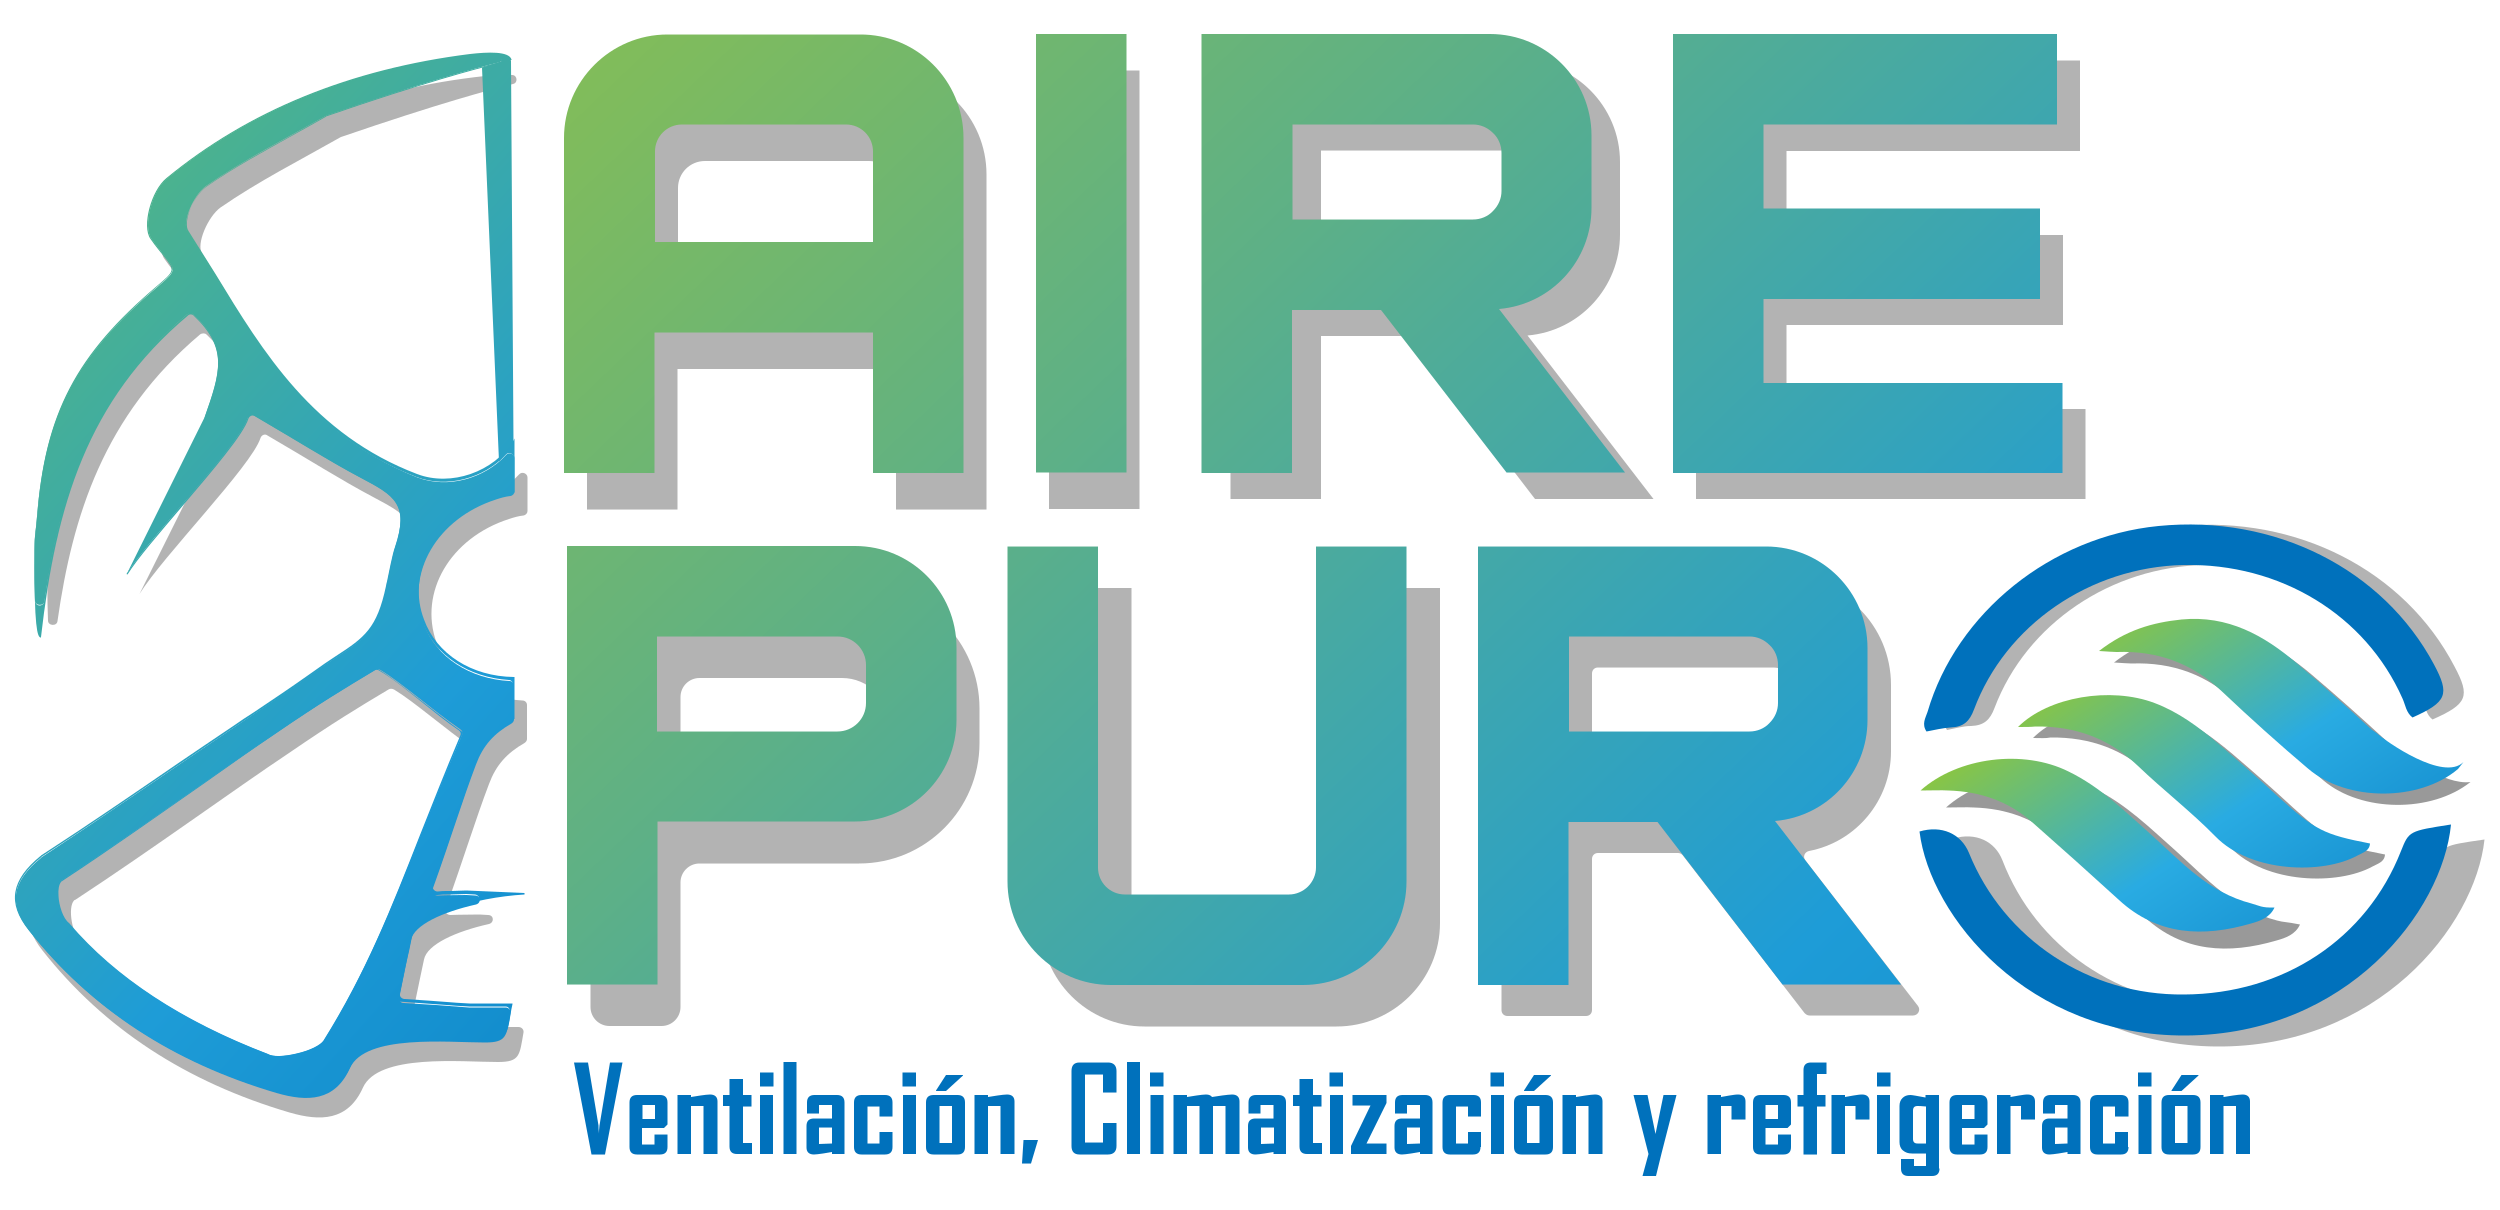 <?xml version="1.0" encoding="utf-8"?>
<!-- Generator: Adobe Illustrator 28.4.1, SVG Export Plug-In . SVG Version: 6.00 Build 0)  -->
<svg version="1.1" id="Capa_1" xmlns="http://www.w3.org/2000/svg" xmlns:xlink="http://www.w3.org/1999/xlink" x="0px" y="0px"
	 viewBox="0 0 500 242" style="enable-background:new 0 0 500 242;" xml:space="preserve">
<style type="text/css">
	.st0{fill:#B3B3B3;}
	.st1{fill:url(#SVGID_1_);}
	.st2{fill:url(#SVGID_00000083080173406468658080000002293997640743198363_);}
	.st3{fill:url(#SVGID_00000094601372386826704350000003342653122757689531_);}
	.st4{fill:url(#SVGID_00000133505456030390728550000013490857556223317634_);}
	.st5{fill:url(#SVGID_00000072246386178449053140000018314626704858843834_);}
	.st6{fill:url(#SVGID_00000147180607273655340640000017697392764501350053_);}
	.st7{fill:url(#SVGID_00000103244067854510665570000002430479348632300967_);}
	.st8{fill:#0071BC;}
	.st9{fill:url(#SVGID_00000010283655014103007700000006422120120391993532_);}
	.st10{fill:url(#SVGID_00000017504413335927638000000006845639805742887821_);}
	.st11{fill:url(#SVGID_00000065076389498169311000000006142453695948386994_);}
	.st12{fill:#999999;}
	.st13{fill:url(#SVGID_00000171678621434935724600000000149302849281321867_);}
	.st14{fill:url(#SVGID_00000072997095541738406290000005731720961194279578_);}
	.st15{fill:url(#SVGID_00000145058619475247044700000010497964487277019810_);}
</style>
<g>
	<g>
		<path class="st0" d="M197.3,34.9v67h-18.1V73.8h-43.7v28.1h-18.1v-67c0-11.4,9.3-20.7,20.7-20.7h38.4
			C188,14.1,197.3,23.4,197.3,34.9z M179.2,55.8V37.6c0-3-2.4-5.4-5.4-5.4H141c-3,0-5.4,2.4-5.4,5.4v18.1L179.2,55.8z"/>
		<path class="st0" d="M209.8,14.1h18.1v87.7h-18.1V14.1z"/>
		<path class="st0" d="M282,67.2h-17.8v32.6h-18.1V12.1h57.6c11.2,0,20.3,9.1,20.3,20.3v14.5c0,10.5-8,19.3-18.5,20.2l25.2,32.7
			h-23.7L282,67.2z M264.2,49.1h36.1c1.5,0,3-0.6,4-1.7c1.1-1.1,1.7-2.5,1.7-4v-7.6c0-1.5-0.6-3-1.7-4c-1.1-1.1-2.5-1.7-4-1.7h-36.1
			V49.1z"/>
		<path class="st0" d="M417.1,81.7v18.1h-77.9V12.1H416v18.1h-58.7v16.8h55.3V65h-55.3v16.8H417.1z"/>
		<path class="st0" d="M195.9,141.7v6.9c0,13.3-10.8,24.1-24.1,24.1h-31.9c-2.1,0-3.8,1.7-3.8,3.8v24.9c0,2.1-1.7,3.8-3.8,3.8h-10.4
			c-2.1,0-3.8-1.7-3.8-3.8v-80.1c0-2.1,1.7-3.8,3.8-3.8h50C185.1,117.5,195.9,128.4,195.9,141.7z M177.9,145.1
			c0-5.3-4.3-9.5-9.5-9.5h-28.5c-2.1,0-3.8,1.7-3.8,3.8v11.4c0,2.1,1.7,3.8,3.8,3.8h28.5C173.6,154.6,177.9,150.4,177.9,145.1
			L177.9,145.1z"/>
		<path class="st0" d="M268.4,185.6c1-1,1.6-2.4,1.6-3.8v-64.2H288v67c0,11.4-9.3,20.7-20.7,20.7h-38.4c-11.4,0-20.7-9.3-20.7-20.7
			v-67h18.1v64.2c0,3,2.4,5.4,5.4,5.4h32.8C266,187.2,267.3,186.6,268.4,185.6z"/>
		<path class="st0" d="M335.6,170.6h-16c-0.7,0-1.2,0.5-1.2,1.2V202c0,0.7-0.5,1.2-1.2,1.2h-15.7c-0.7,0-1.2-0.5-1.2-1.2v-85.3
			c0-0.7,0.5-1.2,1.2-1.2h55.2c11.9,0,21.5,9.6,21.5,21.5v13.3c0,9.8-7,18.1-16.4,19.9c-0.9,0.2-1.3,1.2-0.7,1.9l22.5,29.1
			c0.6,0.8,0,1.9-1,1.9h-20.7c-0.4,0-0.7-0.2-1-0.5l-24.4-31.6C336.3,170.8,336,170.6,335.6,170.6z M319.6,152.5l34.7,0
			c0.7,0,1.4-0.1,2.1-0.3c2.4-0.9,3.8-3,3.8-5.4l0-7.4c0-0.7-0.1-1.4-0.3-2.1c-0.9-2.4-3-3.8-5.4-3.8h-34.9c-0.7,0-1.2,0.5-1.2,1.2
			v16.6C318.4,152,319,152.5,319.6,152.5z"/>
	</g>
	<g>
		<linearGradient id="SVGID_1_" gradientUnits="userSpaceOnUse" x1="28.024" y1="-73.701" x2="538.613" y2="461.026">
			<stop  offset="0" style="stop-color:#9AC43B"/>
			<stop  offset="6.952477e-02" style="stop-color:#93C244"/>
			<stop  offset="0.185" style="stop-color:#7EBB5E"/>
			<stop  offset="0.333" style="stop-color:#5DB087"/>
			<stop  offset="0.504" style="stop-color:#30A2C0"/>
			<stop  offset="0.567" style="stop-color:#1E9CD7"/>
			<stop  offset="0.865" style="stop-color:#0075BE"/>
			<stop  offset="0.994" style="stop-color:#005B97"/>
		</linearGradient>
		<path class="st1" d="M192.7,27.6v67h-18.1V66.5h-43.7v28.1h-18.1v-67c0-11.4,9.3-20.7,20.7-20.7h38.4
			C183.4,6.8,192.7,16.1,192.7,27.6z M174.6,48.4V30.3c0-3-2.4-5.4-5.4-5.4h-32.8c-3,0-5.4,2.4-5.4,5.4v18.1L174.6,48.4z"/>
		
			<linearGradient id="SVGID_00000131368251751519780060000013864043634410779268_" gradientUnits="userSpaceOnUse" x1="64.339" y1="-108.377" x2="574.928" y2="426.35">
			<stop  offset="0" style="stop-color:#9AC43B"/>
			<stop  offset="6.952477e-02" style="stop-color:#93C244"/>
			<stop  offset="0.185" style="stop-color:#7EBB5E"/>
			<stop  offset="0.333" style="stop-color:#5DB087"/>
			<stop  offset="0.504" style="stop-color:#30A2C0"/>
			<stop  offset="0.567" style="stop-color:#1E9CD7"/>
			<stop  offset="0.865" style="stop-color:#0075BE"/>
			<stop  offset="0.994" style="stop-color:#005B97"/>
		</linearGradient>
		<path style="fill:url(#SVGID_00000131368251751519780060000013864043634410779268_);" d="M207.2,6.8h18.1v87.7h-18.1V6.8z"/>
		
			<linearGradient id="SVGID_00000019661907748398535190000002493035356941831102_" gradientUnits="userSpaceOnUse" x1="94.324" y1="-137.008" x2="604.913" y2="397.719">
			<stop  offset="0" style="stop-color:#9AC43B"/>
			<stop  offset="6.952477e-02" style="stop-color:#93C244"/>
			<stop  offset="0.185" style="stop-color:#7EBB5E"/>
			<stop  offset="0.333" style="stop-color:#5DB087"/>
			<stop  offset="0.504" style="stop-color:#30A2C0"/>
			<stop  offset="0.567" style="stop-color:#1E9CD7"/>
			<stop  offset="0.865" style="stop-color:#0075BE"/>
			<stop  offset="0.994" style="stop-color:#005B97"/>
		</linearGradient>
		<path style="fill:url(#SVGID_00000019661907748398535190000002493035356941831102_);" d="M276.2,62h-17.8v32.6h-18.1V6.8H298
			c11.2,0,20.3,9.1,20.3,20.3v14.5c0,10.5-8,19.3-18.5,20.2l25.2,32.7h-23.7L276.2,62z M258.5,43.9h36.1c1.5,0,3-0.6,4-1.7
			c1.1-1.1,1.7-2.5,1.7-4v-7.6c0-1.5-0.6-3-1.7-4c-1.1-1.1-2.5-1.7-4-1.7h-36.1V43.9z"/>
		
			<linearGradient id="SVGID_00000128486751398844974650000006259163863836572561_" gradientUnits="userSpaceOnUse" x1="146.302" y1="-186.64" x2="656.891" y2="348.086">
			<stop  offset="0" style="stop-color:#9AC43B"/>
			<stop  offset="6.952477e-02" style="stop-color:#93C244"/>
			<stop  offset="0.185" style="stop-color:#7EBB5E"/>
			<stop  offset="0.333" style="stop-color:#5DB087"/>
			<stop  offset="0.504" style="stop-color:#30A2C0"/>
			<stop  offset="0.567" style="stop-color:#1E9CD7"/>
			<stop  offset="0.865" style="stop-color:#0075BE"/>
			<stop  offset="0.994" style="stop-color:#005B97"/>
		</linearGradient>
		<path style="fill:url(#SVGID_00000128486751398844974650000006259163863836572561_);" d="M412.5,76.5v18.1h-77.9V6.8h76.8v18.1
			h-58.7v16.8h55.3v18.1h-55.3v16.8H412.5z"/>
		
			<linearGradient id="SVGID_00000051345243617421842320000007666649721534434995_" gradientUnits="userSpaceOnUse" x1="-23.27" y1="-24.723" x2="487.32" y2="510.004">
			<stop  offset="0" style="stop-color:#9AC43B"/>
			<stop  offset="6.952477e-02" style="stop-color:#93C244"/>
			<stop  offset="0.185" style="stop-color:#7EBB5E"/>
			<stop  offset="0.333" style="stop-color:#5DB087"/>
			<stop  offset="0.504" style="stop-color:#30A2C0"/>
			<stop  offset="0.567" style="stop-color:#1E9CD7"/>
			<stop  offset="0.865" style="stop-color:#0075BE"/>
			<stop  offset="0.994" style="stop-color:#005B97"/>
		</linearGradient>
		<path style="fill:url(#SVGID_00000051345243617421842320000007666649721534434995_);" d="M191.3,129.5V144
			c0,11.2-9.1,20.3-20.3,20.3h-39.5v32.6h-18.1v-87.7h57.6C182.2,109.2,191.3,118.3,191.3,129.5z M173.2,133c0-3.1-2.5-5.7-5.7-5.7
			h-36.1v19h36.1c3.1,0,5.7-2.5,5.7-5.7L173.2,133z"/>
		
			<linearGradient id="SVGID_00000098905983578629462730000011097971191070832266_" gradientUnits="userSpaceOnUse" x1="29.454" y1="-75.066" x2="540.043" y2="459.661">
			<stop  offset="0" style="stop-color:#9AC43B"/>
			<stop  offset="6.952477e-02" style="stop-color:#93C244"/>
			<stop  offset="0.185" style="stop-color:#7EBB5E"/>
			<stop  offset="0.333" style="stop-color:#5DB087"/>
			<stop  offset="0.504" style="stop-color:#30A2C0"/>
			<stop  offset="0.567" style="stop-color:#1E9CD7"/>
			<stop  offset="0.865" style="stop-color:#0075BE"/>
			<stop  offset="0.994" style="stop-color:#005B97"/>
		</linearGradient>
		<path style="fill:url(#SVGID_00000098905983578629462730000011097971191070832266_);" d="M261.6,177.3c1-1,1.6-2.4,1.6-3.8v-64.2
			h18.1v67c0,11.4-9.3,20.7-20.7,20.7h-38.4c-11.4,0-20.7-9.3-20.7-20.7v-67h18.1v64.2c0,3,2.4,5.4,5.4,5.4h32.8
			C259.2,178.9,260.6,178.3,261.6,177.3z"/>
		
			<linearGradient id="SVGID_00000083801382771303166520000007595868804972607652_" gradientUnits="userSpaceOnUse" x1="72.113" y1="-115.8" x2="582.702" y2="418.926">
			<stop  offset="0" style="stop-color:#9AC43B"/>
			<stop  offset="6.952477e-02" style="stop-color:#93C244"/>
			<stop  offset="0.185" style="stop-color:#7EBB5E"/>
			<stop  offset="0.333" style="stop-color:#5DB087"/>
			<stop  offset="0.504" style="stop-color:#30A2C0"/>
			<stop  offset="0.567" style="stop-color:#1E9CD7"/>
			<stop  offset="0.865" style="stop-color:#0075BE"/>
			<stop  offset="0.994" style="stop-color:#005B97"/>
		</linearGradient>
		<path style="fill:url(#SVGID_00000083801382771303166520000007595868804972607652_);" d="M331.5,164.4h-17.8v32.6h-18.1v-87.7
			h57.6c11.2,0,20.3,9.1,20.3,20.3V144c0,10.5-8,19.3-18.5,20.2l25.2,32.7h-23.7L331.5,164.4z M313.8,146.3h36.1c1.5,0,3-0.6,4-1.7
			c1.1-1.1,1.7-2.5,1.7-4V133c0-1.5-0.6-3-1.7-4c-1.1-1.1-2.5-1.7-4-1.7h-36.1V146.3z"/>
	</g>
	<g>
		<path class="st8" d="M124.5,212.5l-3.5,18.4h-2.7l-3.5-18.4h2.8l2.1,12.6c0,0.4,0,0.9,0.1,1.6c0-0.4,0-0.9,0.1-1.6l2.1-12.6H124.5
			z"/>
		<path class="st8" d="M133.5,229.4c0,1-0.5,1.5-1.5,1.5h-4.6c-1,0-1.5-0.5-1.5-1.5v-8.9c0-1,0.5-1.5,1.5-1.5h4.6
			c1,0,1.5,0.5,1.5,1.5v4.4l-0.7,0.7h-4.4v3.3h2.5v-2h2.6V229.4z M131,223.8V221h-2.5v2.8H131z"/>
		<path class="st8" d="M143.4,230.8h-2.7v-9.6l-2.5,0v9.6h-2.7V219h2.7v0.4c0.6-0.1,1.2-0.2,1.9-0.3c0.8-0.1,1.4-0.2,1.9-0.2
			c1,0,1.5,0.5,1.5,1.4V230.8z"/>
		<path class="st8" d="M150.4,230.8h-3c-1,0-1.5-0.5-1.5-1.5v-8.1h-1.3V219h1.3v-3.2h2.7v3.2h1.7v2.3h-1.7v7.3h1.8V230.8z"/>
		<path class="st8" d="M154.6,217.3H152v-2.8h2.7V217.3z M154.6,230.8H152V219h2.6V230.8z"/>
		<path class="st8" d="M159.3,230.8h-2.6v-18.4h2.6V230.8z"/>
		<path class="st8" d="M169,230.8h-2.6v-0.4c-0.6,0.1-1.2,0.2-1.8,0.3c-0.8,0.1-1.4,0.2-1.8,0.2c-1,0-1.5-0.5-1.5-1.4v-4.3
			c0-1,0.5-1.5,1.5-1.5h3.6V221h-2.6v1.7h-2.4v-2.2c0-1,0.5-1.5,1.5-1.5h4.5c1,0,1.5,0.5,1.5,1.5V230.8z M166.4,228.7v-3.2h-2.6v3.3
			L166.4,228.7z"/>
		<path class="st8" d="M178.5,229.4c0,1-0.5,1.5-1.5,1.5h-4.7c-1,0-1.5-0.5-1.5-1.5v-8.9c0-1,0.5-1.5,1.5-1.5h4.7
			c1,0,1.5,0.5,1.5,1.5v2.8h-2.6v-2h-2.4v7.4h2.4v-2.3h2.6V229.4z"/>
		<path class="st8" d="M183.2,217.3h-2.7v-2.8h2.7V217.3z M183.2,230.8h-2.6V219h2.6V230.8z"/>
		<path class="st8" d="M193,229.4c0,1-0.5,1.5-1.5,1.5h-4.8c-1,0-1.5-0.5-1.5-1.5v-8.9c0-1,0.5-1.5,1.5-1.5h4.8c1,0,1.5,0.5,1.5,1.5
			V229.4z M192.6,215.1l-3.4,3.1h-2v-0.1l2-3.1h3.4V215.1z M190.4,228.6v-7.4h-2.5v7.4H190.4z"/>
		<path class="st8" d="M202.8,230.8h-2.7v-9.6l-2.5,0v9.6h-2.7V219h2.7v0.4c0.6-0.1,1.2-0.2,1.9-0.3c0.8-0.1,1.4-0.2,1.9-0.2
			c1,0,1.5,0.5,1.5,1.4V230.8z"/>
		<path class="st8" d="M207.6,228l-1.4,4.7h-1.8l0.3-4.7H207.6z"/>
		<path class="st8" d="M223.3,229.2c0,1.1-0.6,1.7-1.7,1.7h-5.7c-1.1,0-1.6-0.6-1.6-1.7v-15c0-1.1,0.5-1.7,1.6-1.7h5.7
			c1.1,0,1.7,0.6,1.7,1.7v4.3h-2.7v-3.6H217v13.6h3.6v-3.9h2.7V229.2z"/>
		<path class="st8" d="M228,230.8h-2.6v-18.4h2.6V230.8z"/>
		<path class="st8" d="M232.7,217.3h-2.7v-2.8h2.7V217.3z M232.7,230.8h-2.6V219h2.6V230.8z"/>
		<path class="st8" d="M247.8,230.8h-2.7v-9.6l-2.5,0v9.6h-2.7v-9.6l-2.5,0v9.6h-2.7V219h2.7v0.4c0.6-0.1,1.2-0.2,1.9-0.3
			c0.8-0.1,1.4-0.2,1.9-0.2c0.6,0,1,0.2,1.2,0.5c0.7-0.1,1.3-0.2,2-0.3c0.9-0.1,1.5-0.2,2-0.2c1,0,1.5,0.5,1.5,1.4V230.8z"/>
		<path class="st8" d="M257.3,230.8h-2.6v-0.4c-0.6,0.1-1.2,0.2-1.8,0.3c-0.8,0.1-1.4,0.2-1.8,0.2c-1,0-1.5-0.5-1.5-1.4v-4.3
			c0-1,0.5-1.5,1.5-1.5h3.6V221h-2.6v1.7h-2.4v-2.2c0-1,0.5-1.5,1.5-1.5h4.5c1,0,1.5,0.5,1.5,1.5V230.8z M254.8,228.7v-3.2h-2.6v3.3
			L254.8,228.7z"/>
		<path class="st8" d="M264.4,230.8h-3c-1,0-1.5-0.5-1.5-1.5v-8.1h-1.3V219h1.3v-3.2h2.7v3.2h1.7v2.3h-1.7v7.3h1.8V230.8z"/>
		<path class="st8" d="M268.6,217.3h-2.7v-2.8h2.7V217.3z M268.6,230.8h-2.6V219h2.6V230.8z"/>
		<path class="st8" d="M277.3,230.8h-7.1v-1.6l3.9-8.1h-3.6V219h6.8v1.6l-4,8.1h4V230.8z"/>
		<path class="st8" d="M286.5,230.8H284v-0.4c-0.6,0.1-1.2,0.2-1.8,0.3c-0.8,0.1-1.4,0.2-1.8,0.2c-1,0-1.5-0.5-1.5-1.4v-4.3
			c0-1,0.5-1.5,1.5-1.5h3.6V221h-2.6v1.7H279v-2.2c0-1,0.5-1.5,1.5-1.5h4.5c1,0,1.5,0.5,1.5,1.5V230.8z M284,228.7v-3.2h-2.6v3.3
			L284,228.7z"/>
		<path class="st8" d="M296.1,229.4c0,1-0.5,1.5-1.5,1.5H290c-1,0-1.5-0.5-1.5-1.5v-8.9c0-1,0.5-1.5,1.5-1.5h4.7
			c1,0,1.5,0.5,1.5,1.5v2.8h-2.6v-2h-2.4v7.4h2.4v-2.3h2.6V229.4z"/>
		<path class="st8" d="M300.8,217.3h-2.7v-2.8h2.7V217.3z M300.8,230.8h-2.6V219h2.6V230.8z"/>
		<path class="st8" d="M310.6,229.4c0,1-0.5,1.5-1.5,1.5h-4.8c-1,0-1.5-0.5-1.5-1.5v-8.9c0-1,0.5-1.5,1.5-1.5h4.8
			c1,0,1.5,0.5,1.5,1.5V229.4z M310.2,215.1l-3.4,3.1h-2v-0.1l2-3.1h3.4V215.1z M307.9,228.6v-7.4h-2.5v7.4H307.9z"/>
		<path class="st8" d="M320.4,230.8h-2.7v-9.6l-2.5,0v9.6h-2.7V219h2.7v0.4c0.6-0.1,1.2-0.2,1.9-0.3c0.8-0.1,1.4-0.2,1.9-0.2
			c1,0,1.5,0.5,1.5,1.4V230.8z"/>
		<path class="st8" d="M335.3,219l-3,11.7l-1.1,4.5h-2.7l1.2-4.4l-3-11.8h2.8l1.6,7.8l1.6-7.8H335.3z"/>
		<path class="st8" d="M349,223.9h-2.7v-2.7l-2.1,0v9.6h-2.7V219h2.7v0.4c0.6-0.1,1.1-0.2,1.7-0.3c0.7-0.1,1.2-0.2,1.7-0.2
			c1,0,1.5,0.5,1.5,1.4V223.9z"/>
		<path class="st8" d="M358.2,229.4c0,1-0.5,1.5-1.5,1.5h-4.6c-1,0-1.5-0.5-1.5-1.5v-8.9c0-1,0.5-1.5,1.5-1.5h4.6
			c1,0,1.5,0.5,1.5,1.5v4.4l-0.7,0.7h-4.4v3.3h2.5v-2h2.6V229.4z M355.6,223.8V221h-2.5v2.8H355.6z"/>
		<path class="st8" d="M365.4,214.8h-2v4.2h1.7v2.3h-1.7v9.6h-2.7v-9.6h-1.2V219h1.2v-5c0-1,0.5-1.5,1.5-1.5h3.1V214.8z"/>
		<path class="st8" d="M373.8,223.9h-2.7v-2.7l-2.1,0v9.6h-2.7V219h2.7v0.4c0.6-0.1,1.1-0.2,1.7-0.3c0.7-0.1,1.2-0.2,1.7-0.2
			c1,0,1.5,0.5,1.5,1.4V223.9z"/>
		<path class="st8" d="M378.1,217.3h-2.7v-2.8h2.7V217.3z M378,230.8h-2.6V219h2.6V230.8z"/>
		<path class="st8" d="M387.9,233.7c0,1-0.5,1.5-1.5,1.5h-4.7c-1,0-1.5-0.5-1.5-1.5v-1.9h2.6v1.4h2.4v-2.5h-2.8
			c-0.8,0-1.3-0.2-1.8-0.6s-0.7-1-0.7-1.7v-7.2c0-0.7,0.2-1.2,0.6-1.6c0.4-0.4,0.9-0.6,1.6-0.6c0.3,0,1.4,0.2,3,0.5V219h2.7V233.7z
			 M385.2,228.6v-7.3c-0.9-0.1-1.5-0.1-1.7-0.1c-0.6,0-0.9,0.3-0.9,0.9v5.7c0,0.6,0.3,0.9,0.9,0.9H385.2z"/>
		<path class="st8" d="M397.5,229.4c0,1-0.5,1.5-1.5,1.5h-4.6c-1,0-1.5-0.5-1.5-1.5v-8.9c0-1,0.5-1.5,1.5-1.5h4.6
			c1,0,1.5,0.5,1.5,1.5v4.4l-0.7,0.7h-4.4v3.3h2.5v-2h2.6V229.4z M394.9,223.8V221h-2.5v2.8H394.9z"/>
		<path class="st8" d="M406.9,223.9h-2.7v-2.7l-2.1,0v9.6h-2.7V219h2.7v0.4c0.6-0.1,1.1-0.2,1.7-0.3c0.7-0.1,1.2-0.2,1.7-0.2
			c1,0,1.5,0.5,1.5,1.4V223.9z"/>
		<path class="st8" d="M416.1,230.8h-2.6v-0.4c-0.6,0.1-1.2,0.2-1.8,0.3c-0.8,0.1-1.4,0.2-1.8,0.2c-1,0-1.5-0.5-1.5-1.4v-4.3
			c0-1,0.5-1.5,1.5-1.5h3.6V221H411v1.7h-2.4v-2.2c0-1,0.5-1.5,1.5-1.5h4.5c1,0,1.5,0.5,1.5,1.5V230.8z M413.5,228.7v-3.2H411v3.3
			L413.5,228.7z"/>
		<path class="st8" d="M425.7,229.4c0,1-0.5,1.5-1.5,1.5h-4.7c-1,0-1.5-0.5-1.5-1.5v-8.9c0-1,0.5-1.5,1.5-1.5h4.7
			c1,0,1.5,0.5,1.5,1.5v2.8H423v-2h-2.4v7.4h2.4v-2.3h2.6V229.4z"/>
		<path class="st8" d="M430.3,217.3h-2.7v-2.8h2.7V217.3z M430.3,230.8h-2.6V219h2.6V230.8z"/>
		<path class="st8" d="M440.1,229.4c0,1-0.5,1.5-1.5,1.5h-4.8c-1,0-1.5-0.5-1.5-1.5v-8.9c0-1,0.5-1.5,1.5-1.5h4.8
			c1,0,1.5,0.5,1.5,1.5V229.4z M439.7,215.1l-3.4,3.1h-2v-0.1l2-3.1h3.4V215.1z M437.5,228.6v-7.4h-2.5v7.4H437.5z"/>
		<path class="st8" d="M449.9,230.8h-2.7v-9.6l-2.5,0v9.6H442V219h2.7v0.4c0.6-0.1,1.2-0.2,1.9-0.3c0.8-0.1,1.4-0.2,1.9-0.2
			c1,0,1.5,0.5,1.5,1.4V230.8z"/>
	</g>
	<path class="st0" d="M27.9,118.8c4.6-7.5,22.4-25.6,24.2-31.2c0.2-0.6,0.9-0.9,1.4-0.5c8.1,4.7,14.5,8.8,21.3,12.4
		c6.6,3.5,9.7,5.2,6.8,14c-0.5,1.6-1.4,6.2-1.7,7.8c-2.2,10.7-5.6,10.7-14.8,17.3c-5.4,3.9-10.3,7.1-15.6,10.7
		c-12.9,8.7-24.7,16.9-38.5,26c0,0-0.1,0-0.1,0.1c-6.1,4.9-6.6,9.4-2.4,14.7c12.3,15.6,28.7,26.3,49.4,32.4c6.2,1.8,11.7,1.7,14.7-5
		c3.1-6.8,19.6-5.1,27-5.1c4.4,0,4.3-1.3,5.1-5.9c0.1-0.6-0.4-1.1-1-1.1l-7.2,0c0,0-0.1,0-0.1,0c-6.5-0.5-6.3-0.5-13.1-0.9
		c-0.6,0-1-0.6-0.9-1.1c2.3-11.2,1.2-5.7,2.4-11.5c0.6-3,6.3-5.6,13-7.1c1.1-0.3,1-1.8-0.2-1.8l-1.7-0.1c0,0,0,0-0.1,0
		c-5.3,0.1-3.7,0-5.7,0.1c-0.7,0-1.2-0.6-1-1.2c3.7-10.3,6-17.9,8.7-25c1.4-3.8,3.6-6.2,7.1-8.2c0.3-0.2,0.5-0.5,0.5-0.8v-6.8
		c0-0.5-0.4-0.9-0.9-0.9c-7.8-0.4-14.8-4.7-17.2-11.6c-3.6-10,2.7-20.9,14.5-24.7c0.9-0.3,1.9-0.6,2.9-0.7c0.5-0.1,0.8-0.5,0.8-0.9
		l0-6.7c0-0.8-1.1-1.3-1.7-0.6c-4.3,4.7-11.6,6.8-17.7,4.5c-24.5-9.4-33.8-30.1-45.7-48.7c-1.2-1.9,1.2-7.4,3.7-9.2
		c7.5-5.2,15.8-9.4,23.9-14c0.1,0,0.1-0.1,0.2-0.1c19.8-6.8,30-9.5,34.4-10.6c1-0.2,0.9-1.7-0.1-1.8c-1.5-0.1-3.5,0-5.5,0.2
		C73.9,17.7,53.3,25.4,36,39.7c-3,2.4-4.9,9.6-3.1,12.1c4.5,6.4,6.1,5.4,1.4,9.4C16.9,75.8,11.7,87.9,10,107.3
		c-0.3,3.6-0.5,3.5-0.5,6.5c0,0.8-0.1,5.9,0.1,10.3c0,1.1,1.8,1.2,1.9,0.1c3-21.1,9.3-41.1,28.5-57.3c0.4-0.3,1-0.3,1.3,0
		c7,6.5,5.4,11.5,2.2,20.6 M67.5,212c-1.3,2.1-9.2,4-11.3,2.7c-14-5.3-29-13.5-39.8-26.1c0,0-0.1-0.1-0.1-0.1
		c-1.9-1.5-2.8-7-1.5-8.4c0.1-0.1,0.1-0.1,0.2-0.1c15.4-10.1,32-22.2,42.8-29.4c8.9-6.1,13.7-9,19.9-12.7c0.3-0.2,0.7-0.2,1.1,0
		c4,2.4,10.1,7.8,16,11.9c0.4,0.3,0.5,0.7,0.3,1.1C84.8,174.3,79.6,192.6,67.5,212z"/>
	<g>
		
			<linearGradient id="SVGID_00000147929214965283589120000017607220972625795978_" gradientUnits="userSpaceOnUse" x1="-117.225" y1="-54.261" x2="252.257" y2="279.324">
			<stop  offset="0" style="stop-color:#7AC943"/>
			<stop  offset="7.230578e-02" style="stop-color:#74C64C"/>
			<stop  offset="0.193" style="stop-color:#64BE66"/>
			<stop  offset="0.346" style="stop-color:#4BB28F"/>
			<stop  offset="0.525" style="stop-color:#27A0C8"/>
			<stop  offset="0.567" style="stop-color:#1E9CD7"/>
			<stop  offset="0.865" style="stop-color:#0075BE"/>
			<stop  offset="0.994" style="stop-color:#005B97"/>
		</linearGradient>
		<path style="fill:url(#SVGID_00000147929214965283589120000017607220972625795978_);" d="M25.3,114.9c4.6-7.5,22.4-25.6,24.2-31.2
			c0.2-0.6,0.9-0.9,1.4-0.5c8.1,4.7,14.5,8.8,21.3,12.4c6.6,3.5,9.7,5.2,6.8,14c-0.5,1.6-1.4,6.2-1.7,7.8
			c-2.2,10.7-5.6,10.7-14.8,17.3c-5.4,3.9-10.3,7.1-15.6,10.7c-12.9,8.7-24.7,16.9-38.5,26c0,0-0.1,0-0.1,0.1
			c-6.1,4.9-6.6,9.4-2.4,14.7c12.3,15.6,28.7,26.3,49.4,32.4c6.2,1.8,11.7,1.7,14.7-5c3.1-6.8,19.6-5.1,27-5.1
			c4.4,0,4.3-1.3,5.1-5.9c0.1-0.6-0.4-1.1-1-1.1h-7.2c0,0-0.1,0-0.1,0c-6.5-0.5-6.3-0.5-13.1-0.9c-0.6,0-1-0.6-0.9-1.1
			c2.3-11.2,1.2-5.7,2.4-11.5c0.6-3,6.3-5.6,13-7.1c1.1-0.3,1-1.8-0.2-1.8l-1.7-0.1c0,0,0,0-0.1,0c-5.3,0.1-3.7,0-5.7,0.1
			c-0.7,0-1.2-0.6-1-1.2c3.7-10.3,6-17.9,8.7-25c1.4-3.8,3.6-6.2,7.1-8.2c0.3-0.2,0.5-0.5,0.5-0.8v-6.8c0-0.5-0.4-0.9-0.9-0.9
			c-7.8-0.4-14.8-4.7-17.2-11.6c-3.6-10,2.7-20.9,14.5-24.7c0.9-0.3,1.9-0.6,2.9-0.7c0.5-0.1,0.8-0.5,0.8-0.9l0-6.7
			c0-0.8-1.1-1.3-1.7-0.6c-4.3,4.7-11.6,6.8-17.7,4.5C58.8,85.7,49.5,65,37.5,46.4c-1.2-1.9,1.2-7.4,3.7-9.2
			c7.5-5.2,15.8-9.4,23.9-14c0.1,0,0.1-0.1,0.2-0.1c19.8-6.8,30-9.5,34.4-10.6c1-0.2,0.9-1.7-0.1-1.8C98,10.6,96,10.7,94,11
			c-22.7,2.8-43.3,10.5-60.6,24.7c-3,2.4-4.9,9.6-3.1,12.1c4.5,6.4,6.1,5.4,1.4,9.4C14.3,71.8,9,84,7.4,103.3
			c-0.3,3.6-0.5,3.5-0.5,6.5c0,0.8-0.1,5.9,0.1,10.3c0,1.1,1.8,1.2,1.9,0.1c3-21.1,9.3-41.1,28.5-57.3c0.4-0.3,1-0.3,1.3,0
			c7,6.5,5.4,11.5,2.2,20.6 M64.8,208.1c-1.3,2.1-9.2,4-11.3,2.7c-14-5.3-29-13.5-39.8-26.1c0,0-0.1-0.1-0.1-0.1
			c-1.9-1.5-2.8-7-1.5-8.4c0.1-0.1,0.1-0.1,0.2-0.1c15.4-10.1,32-22.2,42.8-29.4c8.9-6.1,13.7-9,19.9-12.7c0.3-0.2,0.7-0.2,1.1,0
			c4,2.4,10.1,7.8,16,11.9c0.4,0.3,0.5,0.7,0.3,1.1C82.2,170.3,76.9,188.6,64.8,208.1z"/>
		
			<linearGradient id="SVGID_00000037657672569457937630000004856824265582132918_" gradientUnits="userSpaceOnUse" x1="-116.944" y1="-54.572" x2="252.538" y2="279.013">
			<stop  offset="0" style="stop-color:#7AC943"/>
			<stop  offset="7.230578e-02" style="stop-color:#74C64C"/>
			<stop  offset="0.193" style="stop-color:#64BE66"/>
			<stop  offset="0.346" style="stop-color:#4BB28F"/>
			<stop  offset="0.525" style="stop-color:#27A0C8"/>
			<stop  offset="0.567" style="stop-color:#1E9CD7"/>
			<stop  offset="0.865" style="stop-color:#0075BE"/>
			<stop  offset="0.994" style="stop-color:#005B97"/>
		</linearGradient>
		<path style="fill:url(#SVGID_00000037657672569457937630000004856824265582132918_);" d="M61.1,219.4c-2,0-4-0.5-5.9-1
			c-20.6-6-37.3-16.9-49.5-32.4c-4.3-5.4-3.5-10,2.4-14.8c0,0,0.1,0,0.1-0.1c9.7-6.3,18.6-12.4,27.2-18.3c3.7-2.5,7.5-5.1,11.4-7.7
			c1.3-0.9,2.6-1.8,3.9-2.6c3.9-2.6,7.6-5.1,11.7-8c1.8-1.3,3.4-2.4,4.8-3.3c5.7-3.7,8.2-5.5,10-14c0-0.2,0.1-0.5,0.2-0.9
			c0.4-1.9,1.1-5.6,1.6-6.9c2.9-8.7-0.1-10.3-6.7-13.8c-4.4-2.3-8.6-4.9-13.2-7.6c-2.6-1.5-5.2-3.1-8.1-4.8c-0.5-0.3-1.1,0-1.3,0.5
			c-1,3.2-7,10.2-13.2,17.5c-4.6,5.4-9,10.5-11,13.7l-0.2-0.1c2-3.2,6.4-8.3,11-13.8c6.8-7.9,14.5-16.9,13.2-18.7l-0.3-0.5l0.5,0.3
			c3.5,2,6.6,3.9,9.6,5.7c4.5,2.7,8.8,5.3,13.2,7.6c6.6,3.5,9.8,5.2,6.8,14.1c-0.4,1.3-1.2,4.9-1.5,6.9c-0.1,0.4-0.1,0.7-0.2,0.9
			c-1.7,8.6-4.4,10.3-10.1,14.1c-1.4,0.9-3,2-4.8,3.3c-4,2.9-7.7,5.4-11.7,8c-1.3,0.9-2.6,1.7-3.9,2.6c-3.9,2.6-7.7,5.2-11.4,7.7
			C27,158.9,18.1,165,8.4,171.3c0,0-0.1,0-0.1,0.1c-5.9,4.8-6.6,9.1-2.4,14.5c12.2,15.4,28.8,26.3,49.3,32.3
			c5.4,1.6,11.3,2.2,14.6-5c2.7-5.9,15-5.5,23.2-5.2c1.4,0,2.8,0.1,3.9,0.1c4,0,4.1-1,4.8-4.8c0.1-0.3,0.1-0.7,0.2-1.1
			c0.1-0.5-0.3-0.9-0.8-0.9h-7.2c0,0,0,0-0.1,0c-2-0.1-3.4-0.2-4.5-0.3c-2.7-0.2-4.1-0.3-9.7-0.7l-0.1,0l0-0.1
			c1.3-6.3,1.7-7.9,1.8-8.7c0.2-0.8,0.2-0.8,0.8-3.8c0.6-3,6.3-5.7,13.1-7.2c0.9-0.2,0.8-1.5-0.2-1.6l-1.7-0.1c0,0,0,0-0.1,0
			c-2.4,0.1-3.4,0.1-3.9,0.1c-0.7,0-0.7,0-1.8,0.1c-0.4,0-0.8,0.1-1.5,0.1l-0.2,0l0.1-0.2c2-5.4,3.6-10.2,5-14.3
			c1.5-4.4,2.8-8.3,4.2-12c1.4-3.7,3.5-6.2,7.1-8.3c0.3-0.1,0.4-0.4,0.4-0.7v-6.8c0-0.4-0.4-0.8-0.8-0.8c-8.1-0.5-14.9-5-17.3-11.6
			c-1.6-4.5-1.3-9.4,1-13.8c2.6-5.1,7.5-9,13.6-11c0.9-0.3,1.9-0.6,2.9-0.7c0.4-0.1,0.7-0.4,0.7-0.8v-6.7c0-0.7-1-1.1-1.5-0.5
			c-4.4,4.8-11.9,6.8-17.9,4.5c-20.8-8-30.8-24.3-40.4-40.1c-1.7-2.8-3.5-5.8-5.4-8.6c-1.3-2,1.3-7.6,3.7-9.3
			c5.4-3.8,11.4-7,17.1-10.2c2.2-1.2,4.5-2.5,6.8-3.8c0,0,0.1,0,0.1-0.1c19.7-6.8,30.1-9.5,34.4-10.6c0.9-0.2,0.8-1.5-0.1-1.6
			c-1.3-0.1-3.2-0.1-5.5,0.2C70.2,14,49.8,22.3,33.4,35.8c-3,2.5-4.8,9.5-3.1,11.9c1.1,1.5,1.9,2.6,2.6,3.4c2.3,2.8,2.4,3-1.3,6.1
			C15.4,71.1,9.3,82.7,7.5,103.4c-0.1,1.4-0.2,2.2-0.3,2.9C7.1,107.3,7,108,7,109.9c0,0.1,0,0.4,0,0.7c0,4.2,0,7.3,0.1,9.7
			c0,1,1.5,1.1,1.7,0.1C12.1,96.9,19,77.9,38,62.4l0.1-0.1l0.1,0.1c7.9,7,6.2,12.1,2.9,21.3l-0.2-0.1c3.1-8.8,4.9-13.8-2.2-20.5
			c-0.3-0.3-0.8-0.3-1.1,0c-20.2,17-26.4,38-29.4,64.3l0,0.1l-0.1,0c-0.6-0.1-1.3-1.9-1.2-16.9c0-0.3,0-0.6,0-0.7
			c0-1.9,0.1-2.5,0.2-3.6c0.1-0.7,0.2-1.5,0.3-2.9C9,82.6,15.2,70.9,31.5,57.1c3.5-3,3.5-3,1.3-5.8c-0.7-0.9-1.6-1.9-2.7-3.5
			c-1.8-2.5,0.1-9.7,3.2-12.2C49.7,22.1,70.1,13.8,94,10.8c3.5-0.4,7.8-0.6,8.3,1.1l0,0.1l-0.2,0c-0.1,0-9.3,1.6-36.9,11.1
			c-0.1,0-0.1,0-0.1,0.1c-2.2,1.3-4.5,2.5-6.7,3.8c-5.8,3.2-11.7,6.4-17.1,10.2c-2.6,1.8-4.8,7.3-3.6,9c1.8,2.8,3.6,5.8,5.4,8.6
			c9.6,15.8,19.6,32.1,40.3,40c6.8,2.6,15.4-0.4,19.3-6.7l0.2-0.4v10.8l-0.1,0c-1.2,0.2-2.5,0.5-3.6,0.9c-6.1,2-10.9,5.8-13.5,10.9
			c-2.2,4.3-2.6,9.2-0.9,13.6c2.5,6.9,9.5,11.4,18,11.5l0.1,0v8.4l-0.1,0c-3.9,2.1-6,4.6-7.5,8.4c-1.4,3.8-2.7,7.6-4.2,12
			c-1.3,3.8-2.7,8.2-4.5,13c-0.2,0.5,0.3,1.1,0.9,1.1c0,0,0,0,0,0c1.1-0.1,1.1-0.1,1.8-0.1c0.5,0,1.6,0,3.9-0.1c0,0,0,0,0.1,0
			l11.6,0.5l0,0.3c-10.2,0.6-21.7,4.2-22.5,8.4c-0.6,3-0.6,3-0.8,3.8c-0.2,0.8-0.5,2.3-1.6,7.7c-0.1,0.5,0.3,0.9,0.8,1
			c4.7,0.3,6,0.4,8.6,0.6c1.1,0.1,2.5,0.2,4.5,0.3c0,0,0,0,0.1,0l8.5,0l0,0.1c-0.2,0.8-0.3,1.5-0.4,2.1c-0.6,3.8-0.8,5-5,5
			c-1.1,0-2.5,0-3.9-0.1c-8.1-0.2-20.3-0.6-22.9,5.1C67.9,218.1,64.6,219.4,61.1,219.4z M55.7,211.4c-0.9,0-1.7-0.1-2.3-0.4
			c-17.2-6.5-30.6-15.3-39.8-26.1c0,0-0.1-0.1-0.1-0.1c-1.2-0.9-2-3.5-2.2-5.5c-0.1-0.8,0-2.3,0.6-3c0,0,0.1-0.1,0.1-0.1
			c9.6-6.3,19.7-13.3,28.6-19.6c5.2-3.7,10.2-7.1,14.2-9.9c9.1-6.3,13.8-9.1,20.4-13l0.1,0l0.1,0c2.3,1.3,5.4,3.8,8.8,6.4
			c2.7,2.1,5.6,4.4,8.3,6.3l0.1,0.1l0,0.1c-3.1,7.3-5.8,14.1-8.4,20.6c-5.8,14.8-10.8,27.6-19.3,41.2l-0.1-0.1l0.1,0.1
			c-0.8,1.2-3.5,2.3-5.6,2.7C58.2,211.2,56.8,211.4,55.7,211.4z M75.8,134.1c-0.3-0.2-0.6-0.2-0.9,0c-6.3,3.8-11,6.6-19.9,12.7
			c-4,2.7-9,6.2-14.2,9.9c-8.9,6.2-18.9,13.3-28.5,19.6c-0.1,0-0.1,0.1-0.1,0.1c-0.4,0.5-0.6,1.5-0.5,2.8c0.1,1.9,0.9,4.5,2.1,5.4
			c0,0,0.1,0.1,0.1,0.1c9.2,10.8,22.5,19.5,39.7,26.1c1,0.6,3.2,0.5,5.7-0.1c2.7-0.6,4.8-1.7,5.4-2.6c8.5-13.6,13.5-26.3,19.3-41.1
			c2.5-6.3,5.1-12.9,8.1-20c0.1-0.3,0-0.7-0.3-0.9c-2.6-1.8-5.2-3.9-7.7-5.9C81,137.7,78.1,135.4,75.8,134.1z"/>
	</g>
	
		<linearGradient id="SVGID_00000061430480431584974590000006821220379826012595_" gradientUnits="userSpaceOnUse" x1="-72.171" y1="-104.163" x2="297.31" y2="229.422">
		<stop  offset="0" style="stop-color:#7AC943"/>
		<stop  offset="7.230578e-02" style="stop-color:#74C64C"/>
		<stop  offset="0.193" style="stop-color:#64BE66"/>
		<stop  offset="0.346" style="stop-color:#4BB28F"/>
		<stop  offset="0.525" style="stop-color:#27A0C8"/>
		<stop  offset="0.567" style="stop-color:#1E9CD7"/>
		<stop  offset="0.865" style="stop-color:#0075BE"/>
		<stop  offset="0.994" style="stop-color:#005B97"/>
	</linearGradient>
	<path style="fill:url(#SVGID_00000061430480431584974590000006821220379826012595_);" d="M102.7,89l-0.5-76.8
		c0-0.2-0.2-0.4-0.5-0.4l-5.3,1.7l3.4,78.8"/>
	<g>
		<path class="st12" d="M477.7,148.6c-0.1-0.1-0.3-0.2-0.4-0.4c-4.9-4.5-9.9-9-15-13.3c-6.5-5.5-13.7-9.6-23-8.7
			c-5.8,0.6-11.1,2.1-16.5,6.3c1.9,0.1,2.7,0.2,3.5,0.2c8.3-0.3,15.2,2.3,21.1,7.9c5.6,5.3,11.4,10.5,17.3,15.5
			c7.6,6.4,21.6,6.5,29.4,0.3C488.9,157.1,480.5,151,477.7,148.6z"/>
	</g>
	<path class="st0" d="M443.2,209.3c-31.5-0.3-50.8-24.5-52.5-41.6c4.4-1.3,8.3,0.5,9.8,4.4c6.7,17.4,23.4,28.8,42.4,29
		c19.9,0.2,36.7-10.5,43.9-28c1.7-4,1.7-4,10.1-5.2C495,185.4,475.4,209.6,443.2,209.3"/>
	<path class="st0" d="M436.1,105.2c23.3-2.1,44.8,8.9,54.8,28.1c3.2,6,2.6,7.5-4.4,10.6c-1.3-1-1.4-2.5-1.9-3.9
		c-7.2-16.7-24.2-27.3-43.6-27c-18.7,0.3-35.7,11.7-42.1,28.6c-0.9,2.4-2.1,3.5-4.7,3.6c-1.6,0-3.2,0.5-4.8,0.8
		c-1-1.5-0.1-2.7,0.2-3.9C395.6,122.3,414.7,107.1,436.1,105.2"/>
	<path class="st12" d="M406.6,147.6c6.1-6.1,18.6-8.1,27.3-4.8c4.8,1.8,8.8,4.8,12.6,8c4.1,3.5,8.2,7.1,12.2,10.8
		c7.3,6.6,9,7.5,18.3,9.3c-0.1,1.5-1.4,1.8-2.5,2.4c-6.9,3.8-21.3,3.5-28.4-3.8c-4.9-5-10.5-9.3-15.6-14.2
		c-5.7-5.4-12.4-7.9-20.4-7.8C409.1,147.7,408.2,147.6,406.6,147.6z"/>
	<path class="st12" d="M389.2,161.5c7.5-6.7,20.6-8.3,29.6-3.8c6.4,3.1,11.3,8,16.5,12.6c6,5.4,11.5,11.6,20.1,13.8
		c1.5,0.4,1.6,0.2,4.6,0.8c-0.9,2-2.9,2.7-4.7,3.2c-9.6,2.8-18.7,2.4-26.4-4.7c-5.7-5.2-11.5-10.4-17.3-15.5
		c-4.7-4.2-10.4-6.2-16.8-6.4C393.2,161.4,391.6,161.5,389.2,161.5"/>
	<path class="st8" d="M437.2,207.1c-31.5,0.2-51.2-23.7-53.3-40.8c4.4-1.3,8.3,0.4,9.9,4.3c7,17.3,24,28.5,43,28.3
		c19.9-0.1,36.5-11.1,43.4-28.7c1.6-4,1.6-4,10-5.3C488.5,182.3,469.4,206.9,437.2,207.1"/>
	<path class="st8" d="M431.7,105.2c23.3-2.3,44.9,8.6,55.1,27.7c3.2,6,2.6,7.5-4.3,10.6c-1.3-1-1.4-2.5-2-3.8
		c-7.4-16.7-24.4-27.1-43.8-26.7c-18.7,0.4-35.6,12-41.9,28.9c-0.9,2.4-2.1,3.5-4.7,3.6c-1.6,0.1-3.2,0.5-4.8,0.8
		c-1-1.5-0.2-2.7,0.2-3.9C391.3,122.5,410.3,107.3,431.7,105.2"/>
	
		<linearGradient id="SVGID_00000170977623933652088860000014623479797827432325_" gradientUnits="userSpaceOnUse" x1="487.82" y1="230.327" x2="409.85" y2="113.896">
		<stop  offset="0" style="stop-color:#0071BC"/>
		<stop  offset="0.145" style="stop-color:#077AC2"/>
		<stop  offset="0.387" style="stop-color:#1994D3"/>
		<stop  offset="0.567" style="stop-color:#29ABE2"/>
		<stop  offset="0.865" style="stop-color:#8CC63F"/>
		<stop  offset="0.994" style="stop-color:#39B54A"/>
	</linearGradient>
	<path style="fill:url(#SVGID_00000170977623933652088860000014623479797827432325_);" d="M403.6,145.4c6.1-6.1,18.6-8.1,27.3-4.8
		c4.8,1.8,8.8,4.8,12.6,8c4.1,3.5,8.2,7.1,12.2,10.8c7.3,6.6,9,7.5,18.3,9.3c-0.1,1.5-1.4,1.8-2.5,2.4c-6.9,3.8-21.3,3.5-28.4-3.8
		c-4.9-5-10.5-9.3-15.6-14.2c-5.7-5.4-12.4-7.9-20.4-7.8C406.1,145.4,405.2,145.4,403.6,145.4z"/>
	
		<linearGradient id="SVGID_00000087391317664536771380000013962021726537020818_" gradientUnits="userSpaceOnUse" x1="469.542" y1="244.487" x2="391.575" y2="128.062">
		<stop  offset="0" style="stop-color:#0071BC"/>
		<stop  offset="0.145" style="stop-color:#077AC2"/>
		<stop  offset="0.387" style="stop-color:#1994D3"/>
		<stop  offset="0.567" style="stop-color:#29ABE2"/>
		<stop  offset="0.865" style="stop-color:#8CC63F"/>
		<stop  offset="0.994" style="stop-color:#39B54A"/>
	</linearGradient>
	<path style="fill:url(#SVGID_00000087391317664536771380000013962021726537020818_);" d="M384.1,158.1c7.5-6.7,20.6-8.3,29.6-3.8
		c6.4,3.1,11.3,8,16.5,12.6c6,5.4,11.5,11.6,20.1,13.8c1.5,0.4,2,0.9,4.6,0.8c-0.9,2-2.9,2.7-4.7,3.2c-9.6,2.8-18.7,2.4-26.4-4.7
		c-5.7-5.2-11.5-10.4-17.3-15.5c-4.7-4.2-10.4-6.2-16.8-6.4C388.2,158,386.6,158.1,384.1,158.1"/>
	<g>
		
			<linearGradient id="SVGID_00000017501822973899660130000009954436119356479913_" gradientUnits="userSpaceOnUse" x1="504.478" y1="213.228" x2="426.481" y2="96.757">
			<stop  offset="0" style="stop-color:#0071BC"/>
			<stop  offset="0.145" style="stop-color:#077AC2"/>
			<stop  offset="0.387" style="stop-color:#1994D3"/>
			<stop  offset="0.567" style="stop-color:#29ABE2"/>
			<stop  offset="0.865" style="stop-color:#8CC63F"/>
			<stop  offset="0.994" style="stop-color:#39B54A"/>
		</linearGradient>
		<path style="fill:url(#SVGID_00000017501822973899660130000009954436119356479913_);" d="M492.7,152.4c-4,4-15.5-4.1-17.4-5.8
			c-0.3-0.2-0.6-0.4-1-0.7c-4.9-4.5-9.9-9-15-13.3c-6.5-5.5-13.7-9.6-23-8.7c-5.8,0.6-11.1,2.1-16.5,6.3c1.9,0.1,2.7,0.2,3.5,0.2
			c8.3-0.3,15.2,2.3,21.1,7.9c5.6,5.3,11.4,10.5,17.3,15.5c7.7,6.5,22.1,6.6,29.9,0"/>
	</g>
</g>
</svg>
